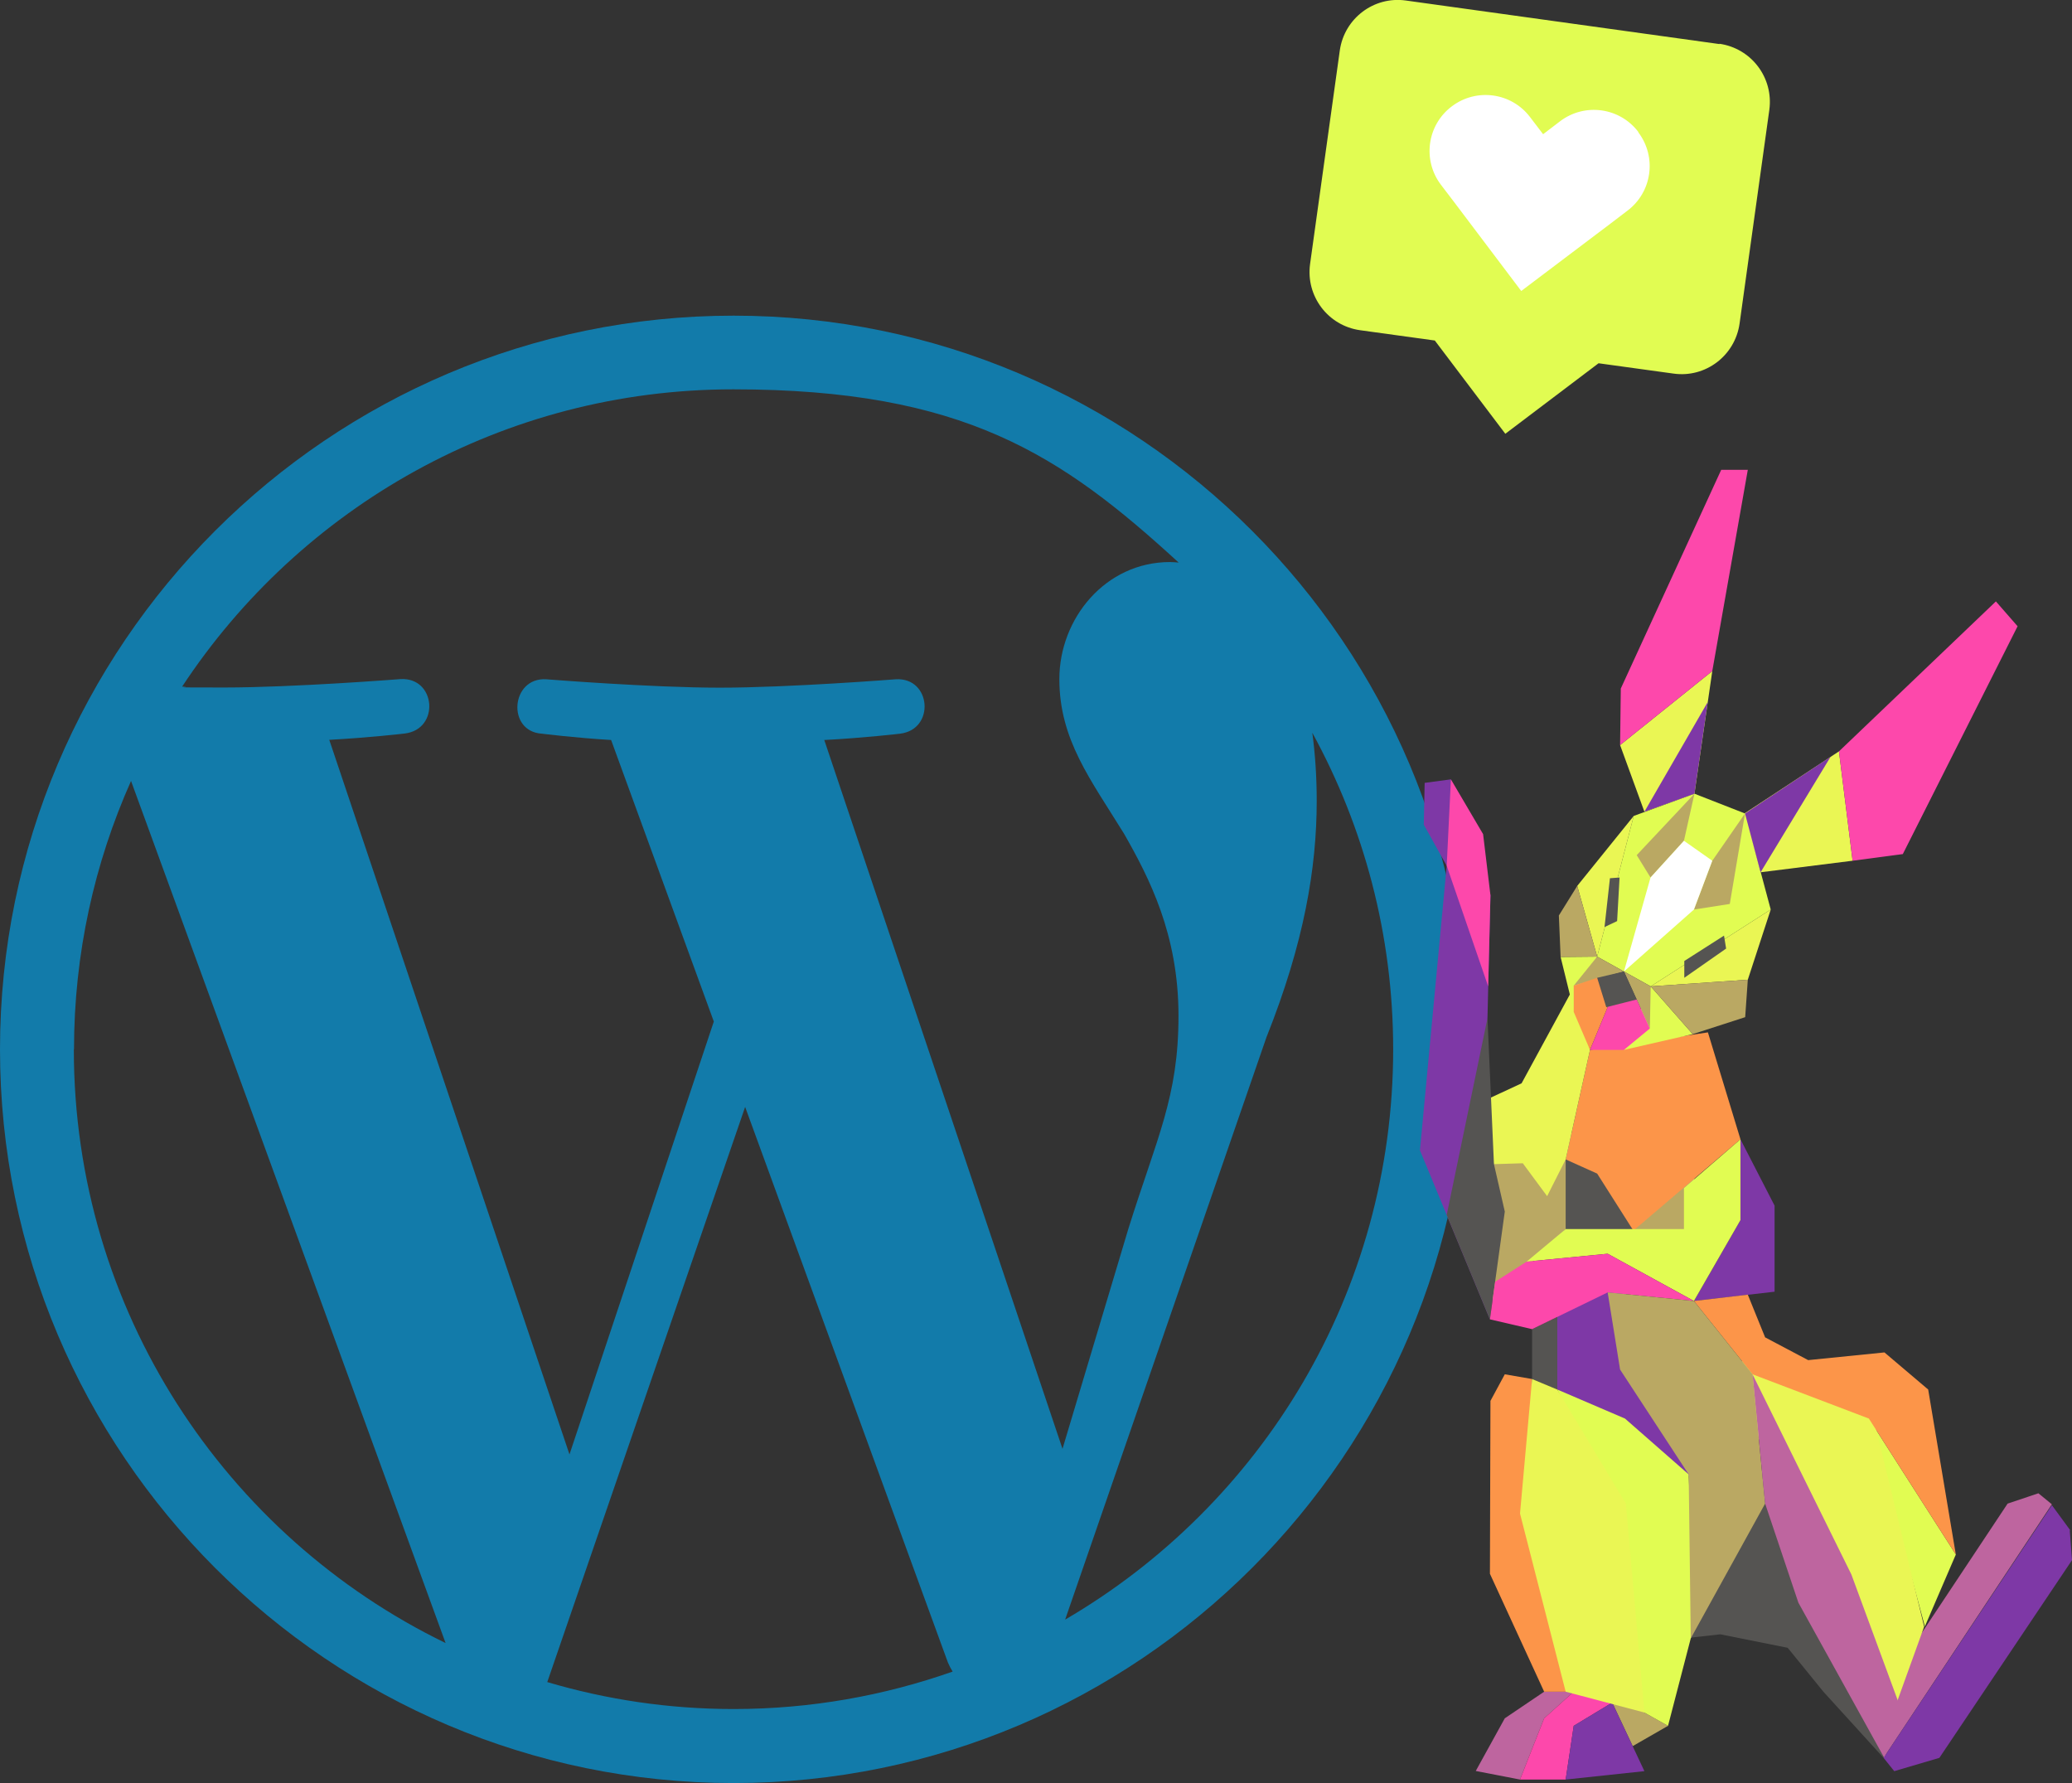 <?xml version="1.0" encoding="UTF-8"?><svg id="a" xmlns="http://www.w3.org/2000/svg" viewBox="0 0 1184.3 1019"><rect x="0" y="0" width="1184.3" height="1019" fill="#333333" stroke="none"/><polyline points="875.7 759.6 875.7 788.1 890.1 794.1 899.5 748.1" fill="#555452"/><path d="M419.3,180.4C188.1,180.4,0,368.5,0,599.7s188.1,419.3,419.3,419.3,419.3-188.1,419.3-419.3-188.1-419.3-419.3-419.3h0ZM42.3,599.7c0-54.7,11.7-106.5,32.6-153.4l179.8,492.7c-125.8-61.1-212.5-190.1-212.5-339.3h.1ZM419.3,976.7c-37,0-72.7-5.4-106.5-15.4l113.1-328.7,115.9,317.5c.8,1.9,1.7,3.6,2.7,5.2-39.2,13.8-81.3,21.4-125.2,21.4ZM471.3,422.9c22.7-1.2,43.1-3.6,43.1-3.6,20.3-2.4,17.9-32.3-2.4-31.1,0,0-61.1,4.8-100.5,4.8s-99.3-4.8-99.3-4.8c-20.3-1.2-22.7,29.9-2.4,31.1,0,0,19.2,2.4,39.5,3.6l58.7,160.9-82.5,247.4-137.3-408.4c22.7-1.2,43.1-3.6,43.1-3.6,20.3-2.4,17.9-32.3-2.4-31.1,0,0-61.1,4.8-100.5,4.8s-15.4-.2-24.3-.5c67.4-102.3,183.3-169.9,315-169.9s187.5,37.5,254.6,99c-1.6-.1-3.2-.3-4.9-.3-37,0-63.3,32.3-63.3,66.9s17.9,57.4,37,88.4c14.3,25.1,31.1,57.4,31.1,104s-12.4,69.7-28.7,121.9l-37.6,125.6-136.2-405.2.2.1ZM750.1,418.8c29.4,53.7,46.2,115.3,46.2,180.9,0,139.1-75.4,260.5-187.5,325.9l115.1-332.9c21.5-53.8,28.7-96.8,28.7-135,0-13.9-.9-26.8-2.5-38.8v-.1Z" fill="#127baa"/><polyline points="933.2 997.9 953.4 986.3 933.6 975.2 921.5 973" fill="#baa863"/><polygon points="882.6 966.8 860.1 982 843.5 1012.1 868.8 1017 882.6 982 899.5 966.8 882.6 966.8" fill="#be659f"/><polygon points="868.8 1017 894.9 1017 899.5 986.3 921.5 973 899.5 966.8 882.6 982 868.8 1017" fill="#fd48ab"/><polygon points="894.9 1017 939.9 1012.2 921.5 973 899.5 986.3 894.9 1017" fill="#7e38a6"/><polyline points="1117.9 888.4 1100.2 929.5 1068.2 810.7" fill="#e1fc52"/><polygon points="1076.6 1004.6 1172.8 859.7 1165.1 853.4 1147.5 859.3 1082.8 956.7 1076.9 986.3 1076.6 1004.6" fill="#be659f"/><polygon points="925.7 730.8 890.1 739.9 890.1 794.1 975.3 850.3 925.7 730.8" fill="#7e38a6"/><polygon points="997.4 771.1 1068.2 799.7 1099.8 929.6 1080.9 982 992.1 794.1 997.4 771.1" fill="#eaf654"/><polygon points="1076.6 1004.6 1042.2 966.8 1021.8 941.7 983.3 934 962.7 936.3 978.7 837.5 1014.3 841.7 1082.7 975.2 1076.6 1004.6" fill="#555452"/><polygon points="894.9 645 928.2 672.7 943 716.5 875.7 716.5 894.9 645" fill="#555452"/><polygon points="894.9 662.6 894.9 702.4 853.1 743.5 843.5 683.6 860.1 645 894.9 662.6" fill="#baa863"/><polygon points="968.5 668 968.2 703.3 933.6 703.3 968.5 668" fill="#baa863"/><polygon points="976.2 590 994.8 651.1 933.6 703.3 912.9 670.7 894.9 662.6 908.8 600 976.2 590" fill="#fc9549"/><polygon points="908.8 600 894.9 662.6 884.3 683.6 870.4 664.8 853.9 665.3 842.6 631.7 869.7 619.1 899.7 563.9 908.8 600" fill="#eaf654"/><polygon points="892 546.9 899.7 578.2 912.9 546.7 892 546.9" fill="#e1fc52"/><polygon points="967.5 591 928.2 600 943.5 563.7 967.5 591" fill="#e1fc52"/><polygon points="912.9 546.7 933.8 466.3 901.5 506.3 912.9 546.7" fill="#eaf654"/><polygon points="943.5 563.7 999 559.9 1012.1 519.8 943.5 563.7" fill="#eaf654"/><polygon points="968.5 453.6 997.4 464.9 1012.1 519.8 943.5 563.7 912.9 546.7 933.8 466.3 968.5 453.6" fill="#e1fc52"/><polygon points="968.5 453.6 978.7 383.5 926 425.8 939.9 463.9 968.5 453.6" fill="#eaf654"/><polygon points="996.9 465 1051.1 429.4 1058.9 491.9 1006.3 498.5 996.9 465" fill="#eaf654"/><polyline points="1051.1 429.4 1140.8 343.7 1153.2 357.9 1087.6 488.1 1058.9 491.9" fill="#fd48ab"/><polyline points="926 425.8 926.4 393.5 983.8 268.5 999 268.5 978.7 383.5" fill="#fd48ab"/><polygon points="985.4 534.7 962.7 549.2 962.7 558.8 986.6 542.1 985.4 534.7" fill="#555452"/><polygon points="925.7 501.5 924.3 526.4 917.1 529.8 920.2 501.9 925.7 501.5" fill="#555452"/><polygon points="912.9 546.7 899.5 563.3 928.2 555.2 943 587.8 943.5 563.7 912.9 546.7" fill="#baa863"/><polygon points="978.7 491.9 968.2 519.8 988.7 516.6 997.4 464.9 978.7 491.9" fill="#baa863"/><polygon points="968.5 453.6 962.5 480.5 943.4 501.5 935.5 488.7 968.5 453.6" fill="#baa863"/><polygon points="962.5 480.5 943.4 501.5 928.2 555.2 968.2 519.8 978.7 491.9 962.5 480.5" fill="#fff"/><polygon points="912.9 558.8 899.5 563.3 899.5 578.3 908.8 600 920.6 571.5 912.9 558.8" fill="#fc9549"/><polygon points="920.6 571.5 935.5 571.2 943 587.8 928.2 600 908.8 600 920.6 571.5" fill="#fd48ab"/><polygon points="943.5 563.7 999 559.9 997.5 581.3 967.5 591 943.5 563.7" fill="#baa863"/><polygon points="912.9 546.7 901.5 506.3 891 523.2 892 546.9 912.9 546.7" fill="#baa863"/><polygon points="928.2 555.2 912.9 558.8 918.1 575.6 935.5 571.2 928.2 555.2" fill="#555452"/><polygon points="994.8 651.1 1014.3 689 1014.3 738.2 968.2 743.5 994.8 697.3 994.8 651.1" fill="#7e38a6"/><polygon points="1006.3 498.5 1046.3 432.5 997.4 464.9 1006.3 498.5" fill="#7e38a6"/><polygon points="939.9 463.9 968.5 453.6 976.1 401.2 939.9 463.9" fill="#7e38a6"/><polygon points="848.8 639.5 851.9 511.6 829.3 445.4 814.3 447.4 813.8 471.3 826.9 494.8 811.6 657.4 851.6 754 848.8 639.5" fill="#7e38a6"/><polygon points="829.3 445.4 826.9 494.8 850.6 563.7 851.9 511.6 847.7 476.7 829.3 445.4" fill="#fd48ab"/><polygon points="853.9 665.3 860.1 692.4 851.6 754 826.9 694.3 850.2 581.9 853.9 665.3" fill="#555452"/><polygon points="962.5 679 962.5 702.4 894.9 702.4 872.6 721 918.9 716.5 968.2 743.5 994.8 697.3 994.8 651.1 962.5 679" fill="#e1fc52"/><polygon points="872.6 721 854.6 732.5 851.6 754 875.7 759.6 918.9 738.6 968.2 743.5 918.9 716.5 872.6 721" fill="#fd48ab"/><polygon points="999 739.9 1008.9 764.3 1033.5 777.3 1077.1 772.9 1102.1 794.1 1117.9 888.4 1068.2 810.7 1001.7 785.4 968.2 743.5 999 739.9" fill="#fc9549"/><polygon points="890.1 794.1 928.8 810.7 965.2 842.6 968.5 928.2 953.4 986.3 933.6 975.2 924.2 863.2 890.1 794.1" fill="#e1fc52"/><polygon points="968.2 743.5 1001.7 785.4 1008.9 859.3 966.4 936.3 965.2 842.6 926 782.7 918.9 738.6 968.2 743.5" fill="#baa863"/><polyline points="1008.9 859.3 1027.9 915.9 1077 1004.6 1087.6 979.6 1058.2 899.8 1001.7 785.4" fill="#be659f"/><polygon points="875.7 788.1 860.1 785.4 851.9 800.6 851.6 899.4 882.6 966.8 899.5 966.8 875.7 876.6 875.7 788.1" fill="#fc9549"/><polygon points="875.7 788.1 890.1 794.1 929.3 859.3 939.9 978.7 894.9 966.8 868.8 865 875.7 788.1" fill="#eaf654"/><polygon points="1076.6 1004.6 1082.7 1012.2 1108.5 1004.6 1184.3 891.6 1183 874.4 1183.5 874.8 1172.8 860.2 1076.6 1004.6" fill="#7e38a6"/><path d="M982.9,25.2L803.6.3c-18.3-2.6-35.2,10.2-37.8,28.5l-17,122.1c-2.5,18.3,10.2,35.2,28.5,37.8l42.8,5.9,40.3,53.3,53.3-40.3,42.8,5.9c18.3,2.6,35.2-10.2,37.8-28.6l17-122.1c2.5-18.3-10.2-35.2-28.6-37.8l.2.2Z" fill="#e1fc52"/><path d="M936.5,75.5c-10.6-14.1-30.7-16.9-44.8-6.2l-9.7,7.4-7.4-9.7c-10.6-14.1-30.7-16.9-44.8-6.2h0c-14.1,10.6-16.9,30.7-6.2,44.8l7.4,9.7,38.5,51,51-38.5,9.7-7.4c14.1-10.6,16.9-30.7,6.2-44.8l.1-.1Z" fill="#fff"/></svg>